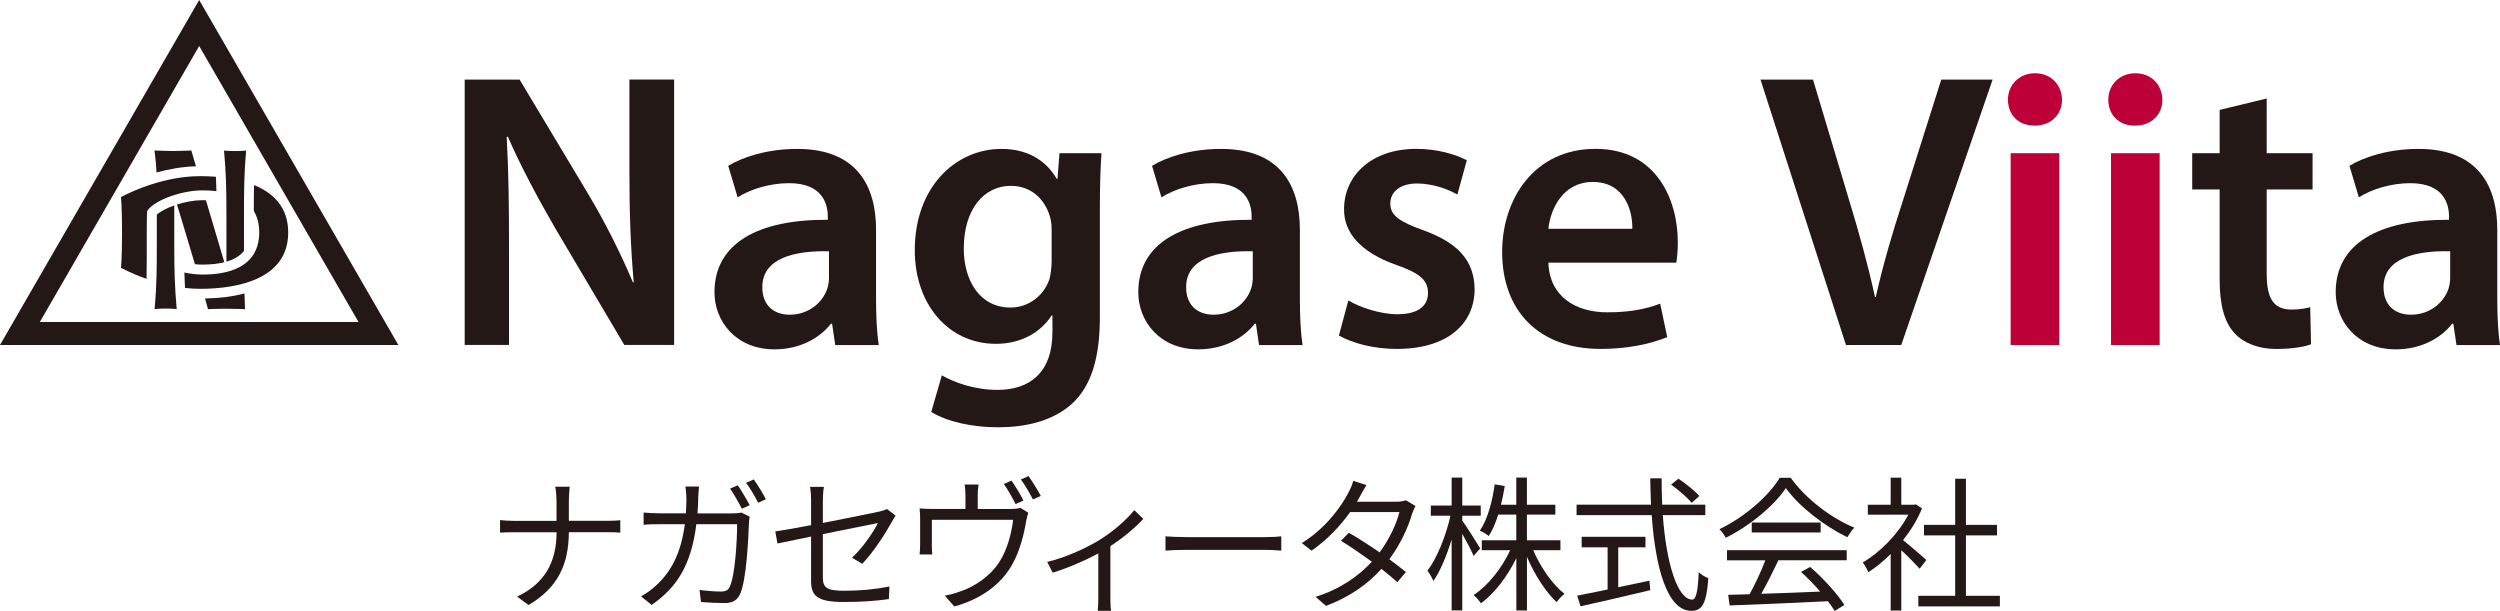 <?xml version="1.0" encoding="UTF-8"?><svg id="_レイヤー_2" xmlns="http://www.w3.org/2000/svg" viewBox="0 0 534.07 130.52"><defs><style>.cls-1{fill:#bd0037;}.cls-1,.cls-2{stroke-width:0px;}.cls-2{fill:#231815;}</style></defs><g id="logo"><path class="cls-2" d="M41.86,35.53c-.35-1.2-.69-2.34-.99-3.38,0,0-2.67.11-3.86.11-1.3,0-4.02-.11-4.02-.11.02.17.32,2.09.45,4.7,2.51-.69,5.39-1.24,8.42-1.33"/><path class="cls-2" d="M48.37,55.9c1.87-.54,3.03-1.39,3.75-2.3v-7.59c0-4.62,0-8.75.47-13.85,0,0-.95.11-2.41.11s-2.32-.11-2.32-.11c.44,4.93.51,8,.51,13.78v9.96Z"/><path class="cls-2" d="M43.2,56.53c1.92,0,3.46-.19,4.72-.51-1.15-3.87-2.56-8.64-3.92-13.24-.26,0-.53-.01-.8-.01-1.75,0-3.68.37-5.39.92,1.09,3.6,2.5,8.24,3.83,12.75.53.06,1.05.09,1.56.09"/><path class="cls-2" d="M43.79,63.77c.23.79.45,1.55.65,2.28,0,0,1.91-.1,3.73-.1,2.14,0,4.17.1,4.17.1-.03-.49-.07-1.84-.11-3.36-2.45.65-5.27,1.02-8.43,1.08"/><path class="cls-2" d="M54.27,39.51c-.04,1.84-.05,3.65-.05,5.56.71,1.18,1.16,2.68,1.16,4.59-.02,8.84-9.45,8.99-12.19,8.99-1.17,0-2.48-.16-3.8-.43.03,1.11.07,2.19.13,3.29,1.05.12,2.12.19,3.2.19,8.44,0,18.85-2.25,18.85-12.03,0-5.34-3.11-8.43-7.31-10.14"/><path class="cls-2" d="M42.55,0L0,73.7h85.1L42.55,0ZM42.55,9.83l34.04,58.96H8.51L42.55,9.83Z"/><path class="cls-2" d="M31.31,59.56c.06-2.61.04-7,.04-9.91,0-4.82.12-4.65.12-4.65,1.74-2.42,7.62-4.33,11.73-4.33.68,0,1.77.01,3.03.16-.02-1.08-.05-2.08-.1-3.07-1.15-.09-2.29-.13-3.4-.13-8.93,0-16.89,4.48-16.89,4.48,0,0,.23,1.97.23,7.54,0,5.58-.23,7.55-.23,7.55,0,0,2.16,1.21,5.46,2.37"/><path class="cls-2" d="M37.23,43.88c-1.63.58-3.01,1.3-3.73,1.98,0,.05,0,.11,0,.18v6.15c0,4.62,0,8.74-.48,13.84,0,0,1.04-.11,2.36-.11s2.37.11,2.37.11c-.43-4.93-.52-7.99-.52-13.78v-8.38Z"/><path class="cls-2" d="M99.27,73.7V17h11.73l14.58,24.31c3.77,6.31,7.04,12.87,9.63,19.01h.17c-.67-7.57-.92-14.89-.92-23.56v-19.77h9.55v56.7h-10.64l-14.74-24.9c-3.6-6.23-7.37-13.21-10.14-19.6l-.25.08c.42,7.32.5,14.81.5,24.15v20.27h-9.47Z"/><path class="cls-2" d="M178.43,73.7l-.67-4.54h-.25c-2.51,3.2-6.79,5.47-12.06,5.47-8.21,0-12.82-5.97-12.82-12.2,0-10.35,9.13-15.56,24.21-15.48v-.67c0-2.69-1.09-7.15-8.29-7.15-4.02,0-8.21,1.26-10.97,3.03l-2.01-6.73c3.02-1.85,8.29-3.62,14.74-3.62,13.07,0,16.84,8.33,16.84,17.25v14.81c0,3.7.17,7.32.59,9.84h-9.3ZM177.09,53.68c-7.29-.17-14.24,1.43-14.24,7.66,0,4.04,2.6,5.89,5.86,5.89,4.1,0,7.12-2.69,8.04-5.64.25-.76.34-1.6.34-2.27v-5.64Z"/><path class="cls-2" d="M235.3,32.73c-.17,2.78-.34,6.14-.34,11.78v23.22c0,8.58-1.76,14.72-6.03,18.59-4.27,3.79-10.14,4.96-15.75,4.96-5.19,0-10.72-1.09-14.24-3.28l2.26-7.82c2.6,1.51,6.95,3.11,11.9,3.11,6.7,0,11.73-3.53,11.73-12.37v-3.53h-.17c-2.35,3.62-6.53,6.06-11.9,6.06-10.14,0-17.34-8.41-17.34-20.02,0-13.46,8.71-21.62,18.51-21.62,6.2,0,9.88,3.03,11.81,6.39h.17l.42-5.47h8.96ZM224.66,49.13c0-.93-.08-1.93-.34-2.78-1.09-3.79-4.02-6.65-8.38-6.65-5.78,0-10.05,5.05-10.05,13.38,0,6.98,3.52,12.62,9.97,12.62,3.85,0,7.2-2.52,8.38-6.23.25-1.09.42-2.52.42-3.7v-6.65Z"/><path class="cls-2" d="M268.97,73.7l-.67-4.54h-.25c-2.51,3.2-6.79,5.47-12.06,5.47-8.21,0-12.82-5.97-12.82-12.2,0-10.35,9.13-15.56,24.21-15.48v-.67c0-2.69-1.09-7.15-8.29-7.15-4.02,0-8.21,1.26-10.97,3.03l-2.01-6.73c3.02-1.85,8.29-3.62,14.74-3.62,13.07,0,16.84,8.33,16.84,17.25v14.81c0,3.7.17,7.32.59,9.84h-9.3ZM267.63,53.68c-7.29-.17-14.24,1.43-14.24,7.66,0,4.04,2.6,5.89,5.86,5.89,4.1,0,7.12-2.69,8.04-5.64.25-.76.34-1.6.34-2.27v-5.64Z"/><path class="cls-2" d="M288.06,64.19c2.35,1.43,6.79,2.94,10.47,2.94,4.52,0,6.53-1.85,6.53-4.54s-1.68-4.21-6.7-5.97c-7.96-2.78-11.31-7.15-11.23-11.95,0-7.24,5.95-12.87,15.41-12.87,4.52,0,8.46,1.18,10.81,2.44l-2.01,7.32c-1.76-1.01-5.03-2.36-8.63-2.36s-5.7,1.77-5.7,4.29,1.93,3.87,7.12,5.72c7.37,2.69,10.81,6.48,10.89,12.54,0,7.4-5.78,12.79-16.59,12.79-4.94,0-9.38-1.18-12.4-2.86l2.01-7.49Z"/><path class="cls-2" d="M330.78,56.12c.25,7.4,6.03,10.6,12.57,10.6,4.77,0,8.21-.67,11.31-1.85l1.51,7.15c-3.52,1.43-8.38,2.52-14.24,2.52-13.24,0-21.03-8.16-21.03-20.7,0-11.36,6.87-22.04,19.94-22.04s17.59,10.94,17.59,19.94c0,1.94-.17,3.45-.33,4.38h-27.31ZM348.71,48.88c.08-3.79-1.59-10.01-8.46-10.01-6.37,0-9.05,5.8-9.47,10.01h17.93Z"/><path class="cls-2" d="M394.35,73.7l-18.26-56.7h11.22l7.71,25.74c2.18,7.15,4.02,13.8,5.53,20.7h.17c1.51-6.73,3.52-13.63,5.78-20.53l8.21-25.91h10.97l-19.52,56.7h-11.81Z"/><path class="cls-1" d="M440.51,21.29c0,3.11-2.26,5.55-5.86,5.55s-5.7-2.44-5.7-5.55,2.35-5.64,5.78-5.64,5.7,2.44,5.78,5.64ZM429.53,73.7v-40.97h10.39v40.97h-10.39Z"/><path class="cls-1" d="M461.95,21.29c0,3.11-2.26,5.55-5.86,5.55s-5.7-2.44-5.7-5.55,2.35-5.64,5.78-5.64,5.7,2.44,5.78,5.64ZM450.97,73.7v-40.97h10.39v40.97h-10.39Z"/><path class="cls-2" d="M484.23,21.04v11.69h9.8v7.74h-9.8v18.09c0,4.96,1.34,7.57,5.28,7.57,1.76,0,3.1-.25,4.02-.5l.17,7.91c-1.51.59-4.19,1.01-7.46,1.01-3.77,0-6.95-1.26-8.88-3.37-2.18-2.36-3.18-6.06-3.18-11.44v-19.27h-5.86v-7.74h5.86v-9.25l10.05-2.44Z"/><path class="cls-2" d="M524.77,73.7l-.67-4.54h-.25c-2.51,3.2-6.79,5.47-12.06,5.47-8.21,0-12.82-5.97-12.82-12.2,0-10.35,9.13-15.56,24.21-15.48v-.67c0-2.69-1.09-7.15-8.29-7.15-4.02,0-8.21,1.26-10.97,3.03l-2.01-6.73c3.02-1.85,8.29-3.62,14.74-3.62,13.07,0,16.84,8.33,16.84,17.25v14.81c0,3.7.17,7.32.59,9.84h-9.3ZM523.43,53.68c-7.29-.17-14.24,1.43-14.24,7.66,0,4.04,2.6,5.89,5.86,5.89,4.11,0,7.12-2.69,8.04-5.64.25-.76.34-1.6.34-2.27v-5.64Z"/><path class="cls-2" d="M118.63,103.98h3.08c-.09.62-.19,2.18-.19,3.11v4.17h8.28c1.03,0,2.21-.06,2.71-.12v2.64c-.5-.06-1.77-.09-2.74-.09h-8.25c-.03,6.85-2.33,11.89-8.62,15.56l-2.43-1.8c5.88-2.77,8.43-7.37,8.43-13.75h-9.12c-1.15,0-2.3.03-2.96.09v-2.68c.65.06,1.8.16,2.89.16h9.18v-4.2c0-.93-.12-2.46-.28-3.08Z"/><path class="cls-2" d="M149.17,106.47c-.03,1.12-.09,2.18-.16,3.2h7.41c.84,0,1.46-.06,1.99-.16l1.74.87c-.09.53-.16,1.12-.16,1.52-.12,2.99-.5,12.04-1.9,15.03-.62,1.34-1.62,1.9-3.33,1.9-1.59,0-3.39-.09-5.01-.22l-.31-2.58c1.68.22,3.33.34,4.64.34.9,0,1.46-.25,1.8-1,1.18-2.4,1.59-10.05,1.59-13.38h-8.71c-1.12,8.96-4.36,13.66-9.55,17.24l-2.27-1.84c1-.53,2.27-1.4,3.2-2.3,3.08-2.8,5.32-6.69,6.16-13.1h-5.23c-1.21,0-2.49,0-3.58.12v-2.61c1.09.09,2.36.16,3.55.16h5.48c.06-1,.12-2.05.12-3.14,0-.72-.09-1.87-.22-2.58h2.92c-.09.68-.16,1.77-.19,2.52ZM160.16,107.93l-1.68.75c-.62-1.24-1.68-3.11-2.52-4.29l1.65-.72c.78,1.12,1.9,3.02,2.55,4.26ZM163.61,106.65l-1.65.75c-.68-1.34-1.71-3.11-2.58-4.26l1.65-.72c.81,1.15,2.02,3.08,2.58,4.23Z"/><path class="cls-2" d="M173.28,114.62c-3.14.65-5.91,1.21-7.19,1.49l-.47-2.58c1.4-.19,4.36-.72,7.65-1.34v-5.32c0-.93-.06-1.96-.22-2.86h2.96c-.16.9-.22,1.96-.22,2.86v4.85c5.29-1.03,10.73-2.15,12.04-2.43.68-.16,1.28-.34,1.65-.56l1.84,1.43c-.22.31-.53.84-.75,1.24-1.43,2.58-3.89,6.47-6.38,9.05l-2.18-1.31c2.33-2.12,4.6-5.54,5.54-7.4-.53.09-6.25,1.24-11.76,2.36v9.27c0,2.15.81,2.83,4.51,2.83s6.6-.31,9.71-.9l-.12,2.68c-2.77.4-5.88.62-9.77.62-5.79,0-6.85-1.49-6.85-4.57v-9.43Z"/><path class="cls-2" d="M208.87,105.84v2.89h6.97c1.18,0,1.74-.12,2.15-.25l1.68,1.06c-.16.44-.34,1.28-.47,1.87-.4,2.49-1.31,6.38-3.05,9.33-2.33,4.11-6.6,7.28-12.29,8.81l-2.02-2.3c1.03-.19,2.21-.5,3.2-.87,3.14-1,6.53-3.33,8.43-6.29,1.71-2.61,2.68-6.38,2.96-9.05h-17.36v5.57c0,.56.03,1.37.09,1.84h-2.71c.06-.53.12-1.37.12-1.99v-5.45c0-.65-.03-1.71-.12-2.4.9.09,1.8.12,2.89.12h6.91v-2.89c0-.65-.03-1.37-.19-2.33h2.99c-.12.96-.19,1.68-.19,2.33ZM218.64,106.93l-1.68.75c-.62-1.24-1.68-3.14-2.52-4.29l1.65-.72c.78,1.12,1.93,2.99,2.55,4.26ZM222.34,105.94l-1.68.75c-.68-1.34-1.71-3.11-2.58-4.26l1.65-.72c.81,1.15,2.02,3.08,2.61,4.23Z"/><path class="cls-2" d="M234.9,115.33c2.96-1.8,5.82-4.36,7.41-6.35l1.93,1.87c-1.56,1.71-4.2,3.98-7.03,5.82v11.08c0,.96.03,2.24.16,2.74h-2.86c.06-.5.12-1.77.12-2.74v-9.52c-2.61,1.4-6.22,3.02-9.74,4.11l-1.18-2.3c4.11-.96,8.68-3.14,11.2-4.7Z"/><path class="cls-2" d="M253.31,114.74h17.05c1.56,0,2.68-.09,3.36-.16v3.05c-.62-.03-1.93-.16-3.33-.16h-17.08c-1.71,0-3.36.06-4.33.16v-3.05c.93.06,2.58.16,4.33.16Z"/><path class="cls-2" d="M290.52,106.06c-.19.37-.4.75-.65,1.12h8.43c.84,0,1.52-.12,2.05-.31l2.05,1.24c-.28.44-.56,1.18-.75,1.68-.81,2.86-2.49,6.5-4.85,9.68,1.31.96,2.55,1.93,3.55,2.74l-1.84,2.15c-.93-.84-2.12-1.8-3.39-2.83-2.77,3.08-6.6,5.94-11.85,7.9l-2.24-1.93c5.26-1.62,9.24-4.48,12.04-7.5-2.24-1.62-4.61-3.24-6.6-4.48l1.68-1.71c2.05,1.18,4.39,2.68,6.57,4.2,2.02-2.71,3.61-6.07,4.23-8.62h-10.52c-1.99,2.8-4.76,5.85-8.25,8.25l-2.08-1.62c5.35-3.33,8.53-8,9.99-10.83.31-.56.81-1.65,1-2.46l2.83.9c-.53.81-1.09,1.87-1.4,2.43Z"/><path class="cls-2" d="M314.81,118.76c-.44-1.06-1.52-3.08-2.43-4.73v16.37h-2.27v-15.15c-1.06,3.48-2.46,6.81-3.89,8.87-.28-.65-.84-1.65-1.28-2.21,2.02-2.58,3.98-7.5,4.92-11.73h-4.2v-2.18h4.45v-5.97h2.27v5.97h3.95v2.18h-3.95v1.03c.84,1.15,3.3,5.01,3.83,5.94l-1.4,1.62ZM327.54,117.54c1.56,3.67,4.17,7.37,6.69,9.33-.56.4-1.28,1.18-1.68,1.77-2.33-2.15-4.73-5.88-6.35-9.68v11.45h-2.27v-11.17c-1.9,3.92-4.7,7.56-7.56,9.65-.37-.56-1.06-1.37-1.59-1.77,3.05-1.93,6.04-5.72,7.84-9.58h-6.07v-2.12h7.37v-5.48h-3.86c-.56,1.74-1.21,3.33-2.02,4.57-.4-.34-1.34-.93-1.9-1.15,1.65-2.43,2.64-6.13,3.17-9.89l2.15.37c-.22,1.37-.5,2.71-.81,3.98h3.27v-5.79h2.27v5.79h6.07v2.12h-6.07v5.48h7.16v2.12h-5.82Z"/><path class="cls-2" d="M355.22,110.04c.75,10.49,3.2,18.05,6.28,18.05.84,0,1.21-1.71,1.4-5.85.53.53,1.4,1.03,2.05,1.28-.4,5.38-1.28,6.97-3.64,6.97-5.07,0-7.65-8.93-8.46-20.44h-16.05v-2.24h15.9c-.09-1.84-.12-3.73-.16-5.63h2.43c0,1.93.03,3.8.12,5.63h9.21v2.24h-9.08ZM345.7,125.45c2.18-.47,4.42-.9,6.66-1.4l.19,2.02c-5.26,1.28-10.95,2.58-14.9,3.45l-.72-2.27c1.74-.34,4.01-.81,6.5-1.31v-9.02h-5.54v-2.24h13.63v2.24h-5.82v8.53ZM361.41,107.43c-.9-1.09-2.83-2.77-4.42-3.89l1.56-1.28c1.59,1.06,3.55,2.64,4.48,3.7l-1.62,1.46Z"/><path class="cls-2" d="M382.56,102.08c3.27,4.57,8.68,8.62,13.57,10.64-.53.56-1.09,1.37-1.49,2.05-4.79-2.33-10.24-6.47-13.13-10.49-2.52,3.73-7.56,8-12.85,10.61-.25-.53-.84-1.37-1.34-1.84,5.32-2.55,10.49-7.03,12.88-10.98h2.36ZM368.93,117.54h25.58v2.15h-14.59c-1.09,2.3-2.43,4.98-3.67,7.16,3.86-.12,8.25-.28,12.6-.47-1.28-1.46-2.74-2.99-4.11-4.2l1.96-1.06c2.86,2.46,5.88,5.82,7.31,8.12l-2.08,1.28c-.37-.62-.84-1.34-1.43-2.08-7.62.37-15.68.72-21,.9l-.31-2.27c1.34-.03,2.89-.06,4.57-.12,1.18-2.15,2.52-4.98,3.36-7.25h-8.18v-2.15ZM388.94,111.63v2.12h-14.72v-2.12h14.72Z"/><path class="cls-2" d="M410.09,121.49c-.81-.9-2.52-2.65-3.92-3.95v12.88h-2.27v-12.07c-1.56,1.56-3.17,2.86-4.76,3.89-.25-.59-.84-1.65-1.21-2.08,3.7-2.15,7.59-6.07,9.74-10.21h-8.65v-2.12h4.88v-5.79h2.27v5.79h2.71l.4-.09,1.31.87c-.96,2.4-2.4,4.7-4.04,6.78,1.46,1.15,4.2,3.55,4.98,4.23l-1.43,1.87ZM427.23,127.28v2.27h-17.42v-2.27h7.87v-12.91h-6.66v-2.24h6.66v-9.86h2.3v9.86h6.63v2.24h-6.63v12.91h7.25Z"/></g></svg>